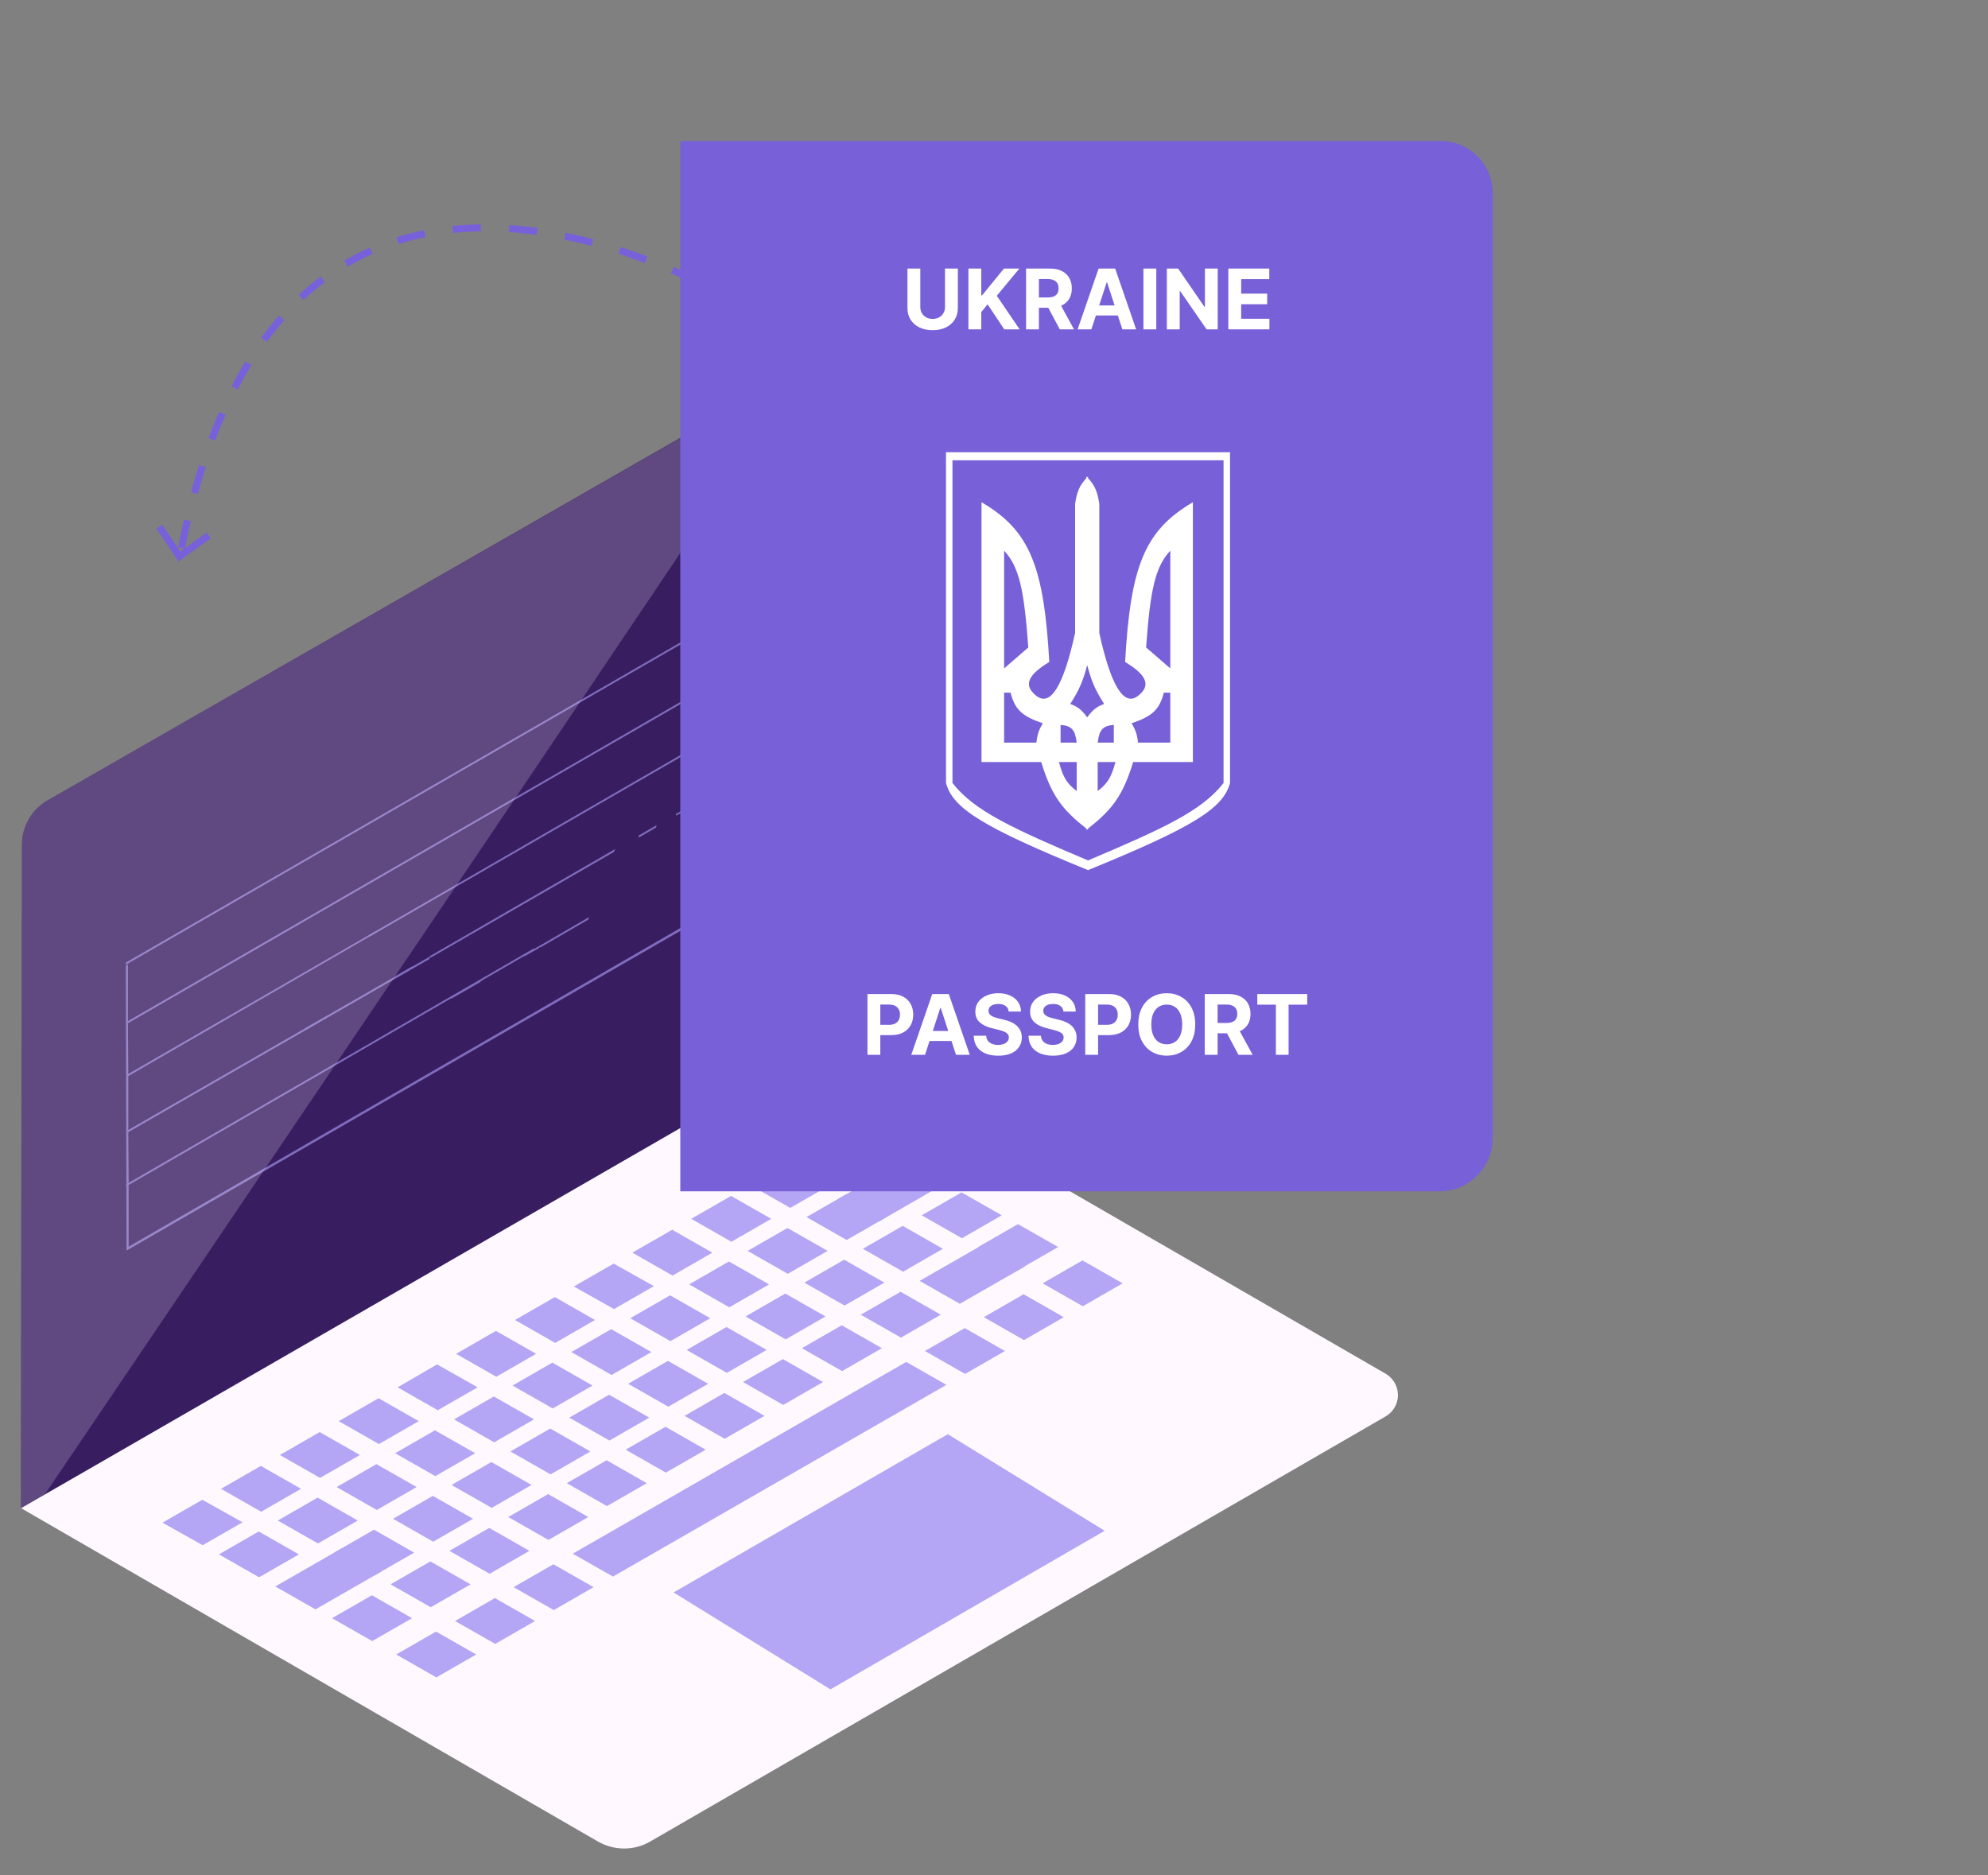 <?xml version="1.0" encoding="UTF-8"?> <svg xmlns="http://www.w3.org/2000/svg" width="564" height="532" viewBox="0 0 564 532" fill="none"><rect x="0" y="0" width="564" height="532" fill="#808080" stroke="none"/> <mask id="mask0_4344_7430" style="mask-type:luminance" maskUnits="userSpaceOnUse" x="0" y="0" width="446" height="532"> <path d="M446 0H0V532H446V0Z" fill="white"></path> </mask> <g mask="url(#mask0_4344_7430)"> <path d="M5.9 427.9L232.8 298.4L233.3 113.1C233.3 109.2 230.1 106.1 226.2 106.2C225 106.2 223.9 106.5 222.9 107.1L13.6 227C9 229.6 6.2 234.4 6.2 239.7L5.9 427.9Z" fill="#381E60"></path> <path d="M223.9 117.9L16.2 237.1L15.8 411.5L223.9 292V117.9Z" fill="#381E60"></path> <path d="M6 427.9L232.8 297.1L393.2 389.8C396.5 391.8 397.6 396.1 395.6 399.4C395 400.4 394.2 401.2 393.2 401.8L184.4 522.5C179.9 525.1 174.3 525.1 169.7 522.5L6 427.9Z" fill="#FFF9FF"></path> <path d="M68.8 431.9L57.5 438.4L46.1 432L57.4 425.5L68.8 431.9Z" fill="#B4A5F5"></path> <path d="M85.4 422.4L74.1 428.9L62.7 422.4L74 415.9L85.4 422.4Z" fill="#B4A5F5"></path> <path d="M102.1 412.8L90.8 419.3L79.4 412.8L90.7 406.3L102.1 412.8Z" fill="#B4A5F5"></path> <path d="M118.8 403.2L107.5 409.7L96.1 403.2L107.4 396.7L118.8 403.2Z" fill="#B4A5F5"></path> <path d="M135.5 393.6L124.2 400.1L112.8 393.6L124 387.1L135.5 393.6Z" fill="#B4A5F5"></path> <path d="M152.1 384.1L140.8 390.6L129.4 384.1L140.7 377.6L152.1 384.1Z" fill="#B4A5F5"></path> <path d="M168.8 374.5L157.5 381L146.1 374.5L157.4 368L168.8 374.5Z" fill="#B4A5F5"></path> <path d="M185.5 364.9L174.2 371.4L162.8 365L174.1 358.5L185.5 364.9Z" fill="#B4A5F5"></path> <path d="M202.1 355.4L190.8 361.9L179.4 355.4L190.7 348.9L202.1 355.4Z" fill="#B4A5F5"></path> <path d="M218.8 345.8L207.5 352.3L196.1 345.8L207.4 339.3L218.8 345.8Z" fill="#B4A5F5"></path> <path d="M235.5 336.2L224.2 342.7L212.8 336.2L224.1 329.7L235.5 336.2Z" fill="#B4A5F5"></path> <path d="M252.1 326.6L240.8 333.1L229.4 326.6L240.7 320.1L252.1 326.6Z" fill="#B4A5F5"></path> <path d="M84.8 441L73.5 447.5L62.1 441L73.4 434.5L84.8 441Z" fill="#B4A5F5"></path> <path d="M101.5 431.4L90.2 437.9L78.8 431.4L90.1 424.9L101.5 431.4Z" fill="#B4A5F5"></path> <path d="M118.2 421.9L106.9 428.4L95.5 421.9L106.8 415.4L118.2 421.9Z" fill="#B4A5F5"></path> <path d="M134.8 412.3L123.5 418.8L112.1 412.3L123.4 405.8L134.8 412.3Z" fill="#B4A5F5"></path> <path d="M151.5 402.7L140.2 409.2L128.8 402.7L140.1 396.2L151.5 402.7Z" fill="#B4A5F5"></path> <path d="M168.1 393.1L156.8 399.6L145.4 393.1L156.7 386.6L168.1 393.1Z" fill="#B4A5F5"></path> <path d="M184.8 383.6L173.5 390.1L162.1 383.6L173.4 377.1L184.8 383.6Z" fill="#B4A5F5"></path> <path d="M201.5 374L190.2 380.5L178.8 374L190.1 367.5L201.5 374Z" fill="#B4A5F5"></path> <path d="M218.2 364.4L206.9 370.9L195.5 364.4L206.8 357.9L218.2 364.4Z" fill="#B4A5F5"></path> <path d="M234.8 354.9L223.5 361.4L212.1 354.9L223.4 348.4L234.8 354.9Z" fill="#B4A5F5"></path> <path d="M251.5 345.3L240.2 351.8L228.8 345.3L240.1 338.8L251.5 345.3Z" fill="#B4A5F5"></path> <path d="M268.2 335.7L249.3 346.6L237.9 340.1L256.8 329.2L268.2 335.7Z" fill="#B4A5F5"></path> <path d="M108.3 445.8L89.5 456.6L78.1 450.1L96.9 439.3L108.3 445.8Z" fill="#B4A5F5"></path> <path d="M117.5 440.5L106.2 447L94.8 440.5L106.1 434L117.5 440.5Z" fill="#B4A5F5"></path> <path d="M134.2 430.9L122.9 437.4L111.5 430.9L122.8 424.4L134.2 430.9Z" fill="#B4A5F5"></path> <path d="M150.8 421.3L139.5 427.8L128.1 421.3L139.4 414.8L150.8 421.3Z" fill="#B4A5F5"></path> <path d="M167.5 411.8L156.2 418.3L144.8 411.8L156.1 405.3L167.5 411.8Z" fill="#B4A5F5"></path> <path d="M184.2 402.2L172.9 408.7L161.5 402.2L172.8 395.7L184.2 402.2Z" fill="#B4A5F5"></path> <path d="M200.9 392.6L189.6 399.1L178.2 392.6L189.5 386.1L200.9 392.6Z" fill="#B4A5F5"></path> <path d="M217.5 383L206.2 389.5L194.8 383L206.1 376.5L217.5 383Z" fill="#B4A5F5"></path> <path d="M234.2 373.5L222.9 380L211.5 373.5L222.8 367L234.2 373.5Z" fill="#B4A5F5"></path> <path d="M250.9 363.9L239.6 370.4L228.2 363.9L239.5 357.4L250.9 363.9Z" fill="#B4A5F5"></path> <path d="M267.5 354.3L256.2 360.8L244.8 354.3L256.1 347.8L267.5 354.3Z" fill="#B4A5F5"></path> <path d="M284.2 344.8L272.9 351.3L261.5 344.8L272.8 338.3L284.2 344.8Z" fill="#B4A5F5"></path> <path d="M116.9 459.1L105.6 465.6L94.2 459.1L105.5 452.6L116.9 459.1Z" fill="#B4A5F5"></path> <path d="M133.5 449.5L122.2 456L110.8 449.5L122.1 443L133.5 449.5Z" fill="#B4A5F5"></path> <path d="M150.2 440L138.9 446.5L127.5 440L138.8 433.5L150.2 440Z" fill="#B4A5F5"></path> <path d="M166.9 430.4L155.6 436.9L144.2 430.4L155.5 423.9L166.9 430.4Z" fill="#B4A5F5"></path> <path d="M183.5 420.8L172.2 427.3L160.8 420.8L172.1 414.3L183.5 420.8Z" fill="#B4A5F5"></path> <path d="M200.2 411.3L188.9 417.8L177.5 411.3L188.8 404.8L200.2 411.3Z" fill="#B4A5F5"></path> <path d="M216.9 401.7L205.6 408.2L194.2 401.7L205.5 395.2L216.9 401.7Z" fill="#B4A5F5"></path> <path d="M233.5 392.1L222.2 398.6L210.8 392.1L222.1 385.6L233.5 392.1Z" fill="#B4A5F5"></path> <path d="M250.2 382.5L238.9 389L227.5 382.5L238.8 376L250.2 382.5Z" fill="#B4A5F5"></path> <path d="M266.9 373L255.6 379.5L244.2 373L255.5 366.5L266.9 373Z" fill="#B4A5F5"></path> <path d="M290.8 359.3L272.3 369.9L260.9 363.4L279.4 352.8L290.8 359.3Z" fill="#B4A5F5"></path> <path d="M300.2 353.8L288.9 360.3L277.5 353.8L288.8 347.3L300.2 353.8Z" fill="#B4A5F5"></path> <path d="M135.1 469.4L123.8 475.9L112.4 469.4L123.7 462.9L135.1 469.4Z" fill="#B4A5F5"></path> <path d="M151.8 459.9L140.5 466.4L129.1 459.9L140.4 453.4L151.8 459.9Z" fill="#B4A5F5"></path> <path d="M168.4 450.3L157.1 456.8L145.7 450.3L157 443.8L168.4 450.3Z" fill="#B4A5F5"></path> <path d="M268.5 392.9L173.9 447.3L162.5 440.8L257.1 386.4L268.5 392.9Z" fill="#B4A5F5"></path> <path d="M285.1 383.3L273.8 389.8L262.4 383.3L273.7 376.8L285.1 383.3Z" fill="#B4A5F5"></path> <path d="M301.8 373.7L290.5 380.2L279.1 373.7L290.4 367.2L301.8 373.7Z" fill="#B4A5F5"></path> <path d="M318.5 364.1L307.2 370.6L295.8 364.1L307.1 357.6L318.5 364.1Z" fill="#B4A5F5"></path> <path d="M191.1 451.8L268.9 406.9L313.4 434.3L235.6 479.3L191.1 451.8Z" fill="#B4A5F5"></path> <path d="M191.7 231L205.2 223.2V223.8L191.9 231.4L191.7 231Z" fill="#806CBE"></path> <path d="M181.3 237.6L181.1 237.1L186.3 234.1L186.1 234.8L181.3 237.6Z" fill="#806CBE"></path> <path d="M197.9 242.5L205.3 238.2V238.8L198.1 242.9L197.9 242.5Z" fill="#806CBE"></path> <path d="M148.8 271.3L148.5 271L167.1 260.2L166.9 260.9L153.3 268.8L153.1 268.7L152.9 269L148.8 271.3Z" fill="#806CBE"></path> <path d="M128.1 283.3L127.9 282.9L136.6 277.9L136.3 278.6L128.1 283.3Z" fill="#806CBE"></path> <path d="M122.2 271.7L121.9 271.3L174.5 240.9L174.2 241.7L122.2 271.7Z" fill="#806CBE"></path> <path d="M112.2 277.5L111.9 277.1L117.1 274.1L116.9 274.8L112.2 277.5Z" fill="#806CBE"></path> <path d="M104.8 265.2L205.2 207.2V207.8L105.1 265.6L104.8 265.2Z" fill="#806CBE"></path> <path d="M205.1 192.2V192.8L36.3 290.3L35.7 290.6V290L36.3 289.7L205.1 192.2Z" fill="#806CBE"></path> <path d="M35.8 305.1L36.4 304.7L106.2 264.4L105.9 265.1L36.4 305.3L35.8 305.6V305.1Z" fill="#806CBE"></path> <path d="M87.1 292L86.8 291.6L92.9 288.1L92.6 288.8L87.1 292Z" fill="#806CBE"></path> <path d="M35.8 336L36.5 335.6L151.6 269L151.2 269.8L36.5 336.2L35.8 336.6V336Z" fill="#806CBE"></path> <path d="M35.8 321L36.4 320.6L122.1 271.3L121.8 272.1L36.4 321.2L35.8 321.6V321Z" fill="#806CBE"></path> <path d="M205.1 175.3V175.9L35.7 273.7V273.1L205.1 175.3Z" fill="#806CBE"></path> <path d="M36.3 273.6V289.7L35.7 290V290.6L36.3 290.3L36.4 304.7L35.8 305.1V305.6L36.4 305.3V320.6L35.8 321V321.6L36.4 321.2L36.5 335.6L35.8 336V336.6L36.5 336.2V353.7L206 255.8V256.6L35.9 354.8L35.7 274L36.3 273.6Z" fill="#806CBE"></path> <path opacity="0.2" d="M222.9 107.2L13.6 227C9 229.6 6.2 234.4 6.2 239.7L5.9 427.9L12.7 424C53.4 363.9 206.7 137.2 226.8 106.2C225.4 106.1 224.1 106.4 222.9 107.2Z" fill="#FFF9FF"></path> <path d="M212.1 87.5C212.1 87.5 78.9 2.5 50.6 160.2" stroke="#7860DB" stroke-width="2" stroke-miterlimit="10" stroke-dasharray="8 8"></path> <path d="M45.2 149.4L50.9 157.9L59.2 151.9" stroke="#7860DB" stroke-width="2" stroke-miterlimit="10"></path> </g> <path d="M408.329 338H193V40H408.719C416.868 40 423.481 46.614 423.481 54.763V322.847C423.481 331.205 416.686 338 408.329 338Z" fill="#7860D8"></path> <path fill-rule="evenodd" clip-rule="evenodd" d="M268.385 222.146V128.299H308.671H348.956V222.146C347.058 229.325 338.504 234.686 308.671 246.867C278.837 234.686 270.283 229.325 268.385 222.146ZM270.216 130.588H308.671H347.125V222.146C340.97 230.066 330.017 235.066 308.671 244.12C287.324 235.066 276.371 230.066 270.216 222.146V130.588ZM278.456 142.49V216.195H295.394C298.208 225.35 301.085 229.551 308.213 235.071V235.423C308.29 235.364 308.366 235.306 308.442 235.247C308.518 235.305 308.594 235.364 308.67 235.422V235.071C315.798 229.551 318.675 225.35 321.489 216.195H338.427V142.491C324.838 150.423 320.706 160.472 319.2 187.812C324.717 191.153 326.982 194.221 322.862 197.426C318.742 200.63 315.1 194.259 311.875 179.572V142.948C311.35 139.443 310.607 137.749 308.67 135.648V135.166C308.592 135.246 308.516 135.325 308.442 135.403C308.367 135.325 308.291 135.246 308.213 135.166V135.648C306.276 137.749 305.533 139.443 305.008 142.948V179.572C301.784 194.259 298.141 200.63 294.021 197.426C289.901 194.221 292.167 191.153 297.683 187.812C296.177 160.471 292.046 150.422 278.456 142.49ZM313.249 199.715C311.075 200.519 309.992 201.417 308.442 203.521C306.891 201.417 305.808 200.519 303.635 199.715C306.102 195.866 307.223 193.352 308.442 188.704C309.661 193.352 310.781 195.866 313.249 199.715ZM300.43 216.195H305.466V224.435C302.851 222.412 301.643 220.802 300.43 216.195ZM284.865 156.224V189.643L291.732 183.692C290.532 166.978 289.078 160.79 284.865 156.224ZM284.865 210.702V196.51H286.696C287.935 201.349 289.998 203.218 295.852 205.208C294.708 207.115 294.294 208.31 294.021 210.702H284.865ZM300.888 210.702V205.666C304.176 205.919 305.015 207.206 305.466 210.702H300.888ZM311.417 224.436V216.195H316.453C315.241 220.802 314.033 222.412 311.417 224.436ZM332.018 156.224V189.643L325.151 183.692C326.351 166.978 327.805 160.79 332.018 156.224ZM332.018 210.702V196.51H330.187C328.949 201.349 326.886 203.218 321.031 205.208C322.175 207.115 322.59 208.31 322.862 210.702H332.018ZM315.995 210.702V205.666C312.707 205.919 311.868 207.206 311.417 210.702H315.995Z" fill="white"></path> <path d="M268.098 76.192H271.744V87.392C271.744 88.649 271.444 89.75 270.843 90.693C270.248 91.636 269.414 92.371 268.342 92.899C267.27 93.421 266.021 93.682 264.595 93.682C263.163 93.682 261.911 93.421 260.839 92.899C259.767 92.371 258.933 91.636 258.338 90.693C257.743 89.75 257.445 88.649 257.445 87.392V76.192H261.092V87.08C261.092 87.737 261.235 88.321 261.521 88.832C261.813 89.343 262.223 89.744 262.751 90.036C263.278 90.328 263.893 90.474 264.595 90.474C265.302 90.474 265.917 90.328 266.439 90.036C266.967 89.744 267.374 89.343 267.66 88.832C267.952 88.321 268.098 87.737 268.098 87.08V76.192ZM274.744 93.438V76.192H278.391V83.796H278.618L284.824 76.192H289.195L282.795 83.914L289.271 93.438H284.908L280.184 86.347L278.391 88.537V93.438H274.744ZM291.094 93.438V76.192H297.898C299.2 76.192 300.312 76.425 301.233 76.891C302.159 77.351 302.863 78.005 303.346 78.853C303.835 79.695 304.079 80.686 304.079 81.825C304.079 82.971 303.832 83.956 303.338 84.781C302.844 85.601 302.128 86.23 301.191 86.668C300.259 87.105 299.13 87.324 297.805 87.324H293.249V84.394H297.216C297.912 84.394 298.49 84.298 298.951 84.108C299.411 83.917 299.753 83.63 299.978 83.249C300.208 82.867 300.323 82.392 300.323 81.825C300.323 81.253 300.208 80.77 299.978 80.377C299.753 79.984 299.408 79.686 298.942 79.484C298.482 79.277 297.901 79.173 297.199 79.173H294.74V93.438H291.094ZM300.407 85.59L304.694 93.438H300.668L296.475 85.59H300.407ZM309.628 93.438H305.721L311.675 76.192H316.374L322.319 93.438H318.412L314.092 80.133H313.957L309.628 93.438ZM309.384 86.659H318.614V89.505H309.384V86.659ZM328.041 76.192V93.438H324.395V76.192H328.041ZM345.466 76.192V93.438H342.317L334.814 82.583H334.687V93.438H331.041V76.192H334.241L341.685 87.038H341.837V76.192H345.466ZM348.479 93.438V76.192H360.1V79.198H352.125V83.308H359.502V86.314H352.125V90.432H360.134V93.438H348.479Z" fill="white"></path> <path d="M246.099 299.272V282.026H252.903C254.212 282.026 255.326 282.276 256.247 282.776C257.167 283.27 257.869 283.957 258.352 284.839C258.84 285.715 259.085 286.725 259.085 287.87C259.085 289.016 258.838 290.026 258.343 290.902C257.849 291.778 257.134 292.46 256.196 292.948C255.264 293.437 254.136 293.681 252.811 293.681H248.474V290.759H252.221C252.923 290.759 253.501 290.638 253.956 290.397C254.416 290.15 254.759 289.81 254.983 289.378C255.214 288.94 255.329 288.437 255.329 287.87C255.329 287.298 255.214 286.798 254.983 286.371C254.759 285.939 254.416 285.605 253.956 285.369C253.496 285.128 252.912 285.007 252.205 285.007H249.746V299.272H246.099ZM262.434 299.272H258.527L264.48 282.026H269.179L275.124 299.272H271.217L266.897 285.967H266.762L262.434 299.272ZM262.19 292.494H271.419V295.34H262.19V292.494ZM286.162 286.986C286.095 286.307 285.806 285.779 285.295 285.403C284.784 285.027 284.091 284.839 283.215 284.839C282.62 284.839 282.117 284.923 281.708 285.091C281.298 285.254 280.983 285.482 280.764 285.774C280.551 286.065 280.444 286.397 280.444 286.767C280.433 287.076 280.498 287.345 280.638 287.576C280.784 287.806 280.983 288.005 281.236 288.174C281.489 288.336 281.781 288.479 282.112 288.603C282.443 288.721 282.797 288.822 283.173 288.906L284.722 289.277C285.475 289.445 286.165 289.67 286.794 289.95C287.423 290.231 287.967 290.576 288.428 290.986C288.888 291.396 289.244 291.879 289.497 292.435C289.755 292.99 289.887 293.628 289.893 294.346C289.887 295.402 289.618 296.317 289.084 297.091C288.557 297.861 287.793 298.458 286.794 298.885C285.8 299.306 284.602 299.517 283.198 299.517C281.806 299.517 280.593 299.303 279.56 298.877C278.533 298.45 277.73 297.818 277.152 296.982C276.579 296.14 276.279 295.098 276.251 293.858H279.779C279.819 294.436 279.984 294.919 280.276 295.306C280.574 295.688 280.969 295.977 281.463 296.174C281.963 296.364 282.527 296.46 283.156 296.46C283.774 296.46 284.31 296.37 284.764 296.19C285.225 296.011 285.581 295.761 285.834 295.441C286.087 295.121 286.213 294.753 286.213 294.338C286.213 293.95 286.098 293.625 285.868 293.361C285.643 293.097 285.312 292.872 284.874 292.687C284.442 292.502 283.911 292.334 283.282 292.182L281.404 291.71C279.95 291.357 278.802 290.804 277.96 290.051C277.118 289.299 276.7 288.286 276.706 287.011C276.7 285.967 276.978 285.055 277.539 284.275C278.106 283.494 278.884 282.885 279.872 282.447C280.86 282.009 281.983 281.79 283.24 281.79C284.52 281.79 285.637 282.009 286.592 282.447C287.552 282.885 288.299 283.494 288.832 284.275C289.365 285.055 289.64 285.959 289.657 286.986H286.162ZM301.701 286.986C301.634 286.307 301.345 285.779 300.834 285.403C300.323 285.027 299.63 284.839 298.754 284.839C298.159 284.839 297.656 284.923 297.247 285.091C296.837 285.254 296.522 285.482 296.303 285.774C296.09 286.065 295.983 286.397 295.983 286.767C295.972 287.076 296.037 287.345 296.177 287.576C296.323 287.806 296.522 288.005 296.775 288.174C297.028 288.336 297.32 288.479 297.651 288.603C297.982 288.721 298.336 288.822 298.712 288.906L300.261 289.277C301.014 289.445 301.704 289.67 302.333 289.95C302.962 290.231 303.506 290.576 303.967 290.986C304.427 291.396 304.783 291.879 305.036 292.435C305.294 292.99 305.426 293.628 305.432 294.346C305.426 295.402 305.157 296.317 304.623 297.091C304.096 297.861 303.332 298.458 302.333 298.885C301.339 299.306 300.141 299.517 298.737 299.517C297.345 299.517 296.132 299.303 295.099 298.877C294.072 298.45 293.269 297.818 292.691 296.982C292.118 296.14 291.818 295.098 291.79 293.858H295.318C295.357 294.436 295.523 294.919 295.815 295.306C296.113 295.688 296.508 295.977 297.002 296.174C297.502 296.364 298.066 296.46 298.695 296.46C299.313 296.46 299.849 296.37 300.303 296.19C300.764 296.011 301.12 295.761 301.373 295.441C301.626 295.121 301.752 294.753 301.752 294.338C301.752 293.95 301.637 293.625 301.407 293.361C301.182 293.097 300.851 292.872 300.413 292.687C299.981 292.502 299.45 292.334 298.821 292.182L296.943 291.71C295.489 291.357 294.341 290.804 293.499 290.051C292.657 289.299 292.239 288.286 292.244 287.011C292.239 285.967 292.517 285.055 293.078 284.275C293.645 283.494 294.423 282.885 295.411 282.447C296.399 282.009 297.522 281.79 298.779 281.79C300.059 281.79 301.176 282.009 302.131 282.447C303.091 282.885 303.837 283.494 304.371 284.275C304.904 285.055 305.179 285.959 305.196 286.986H301.701ZM307.884 299.272V282.026H314.689C315.997 282.026 317.111 282.276 318.032 282.776C318.953 283.27 319.654 283.957 320.137 284.839C320.625 285.715 320.87 286.725 320.87 287.87C320.87 289.016 320.623 290.026 320.129 290.902C319.635 291.778 318.919 292.46 317.981 292.948C317.049 293.437 315.921 293.681 314.596 293.681H310.259V290.759H314.007C314.708 290.759 315.287 290.638 315.741 290.397C316.202 290.15 316.544 289.81 316.769 289.378C316.999 288.94 317.114 288.437 317.114 287.87C317.114 287.298 316.999 286.798 316.769 286.371C316.544 285.939 316.202 285.605 315.741 285.369C315.281 285.128 314.697 285.007 313.99 285.007H311.531V299.272H307.884ZM339.087 290.649C339.087 292.53 338.73 294.13 338.017 295.449C337.31 296.769 336.344 297.776 335.12 298.472C333.902 299.163 332.532 299.508 331.011 299.508C329.478 299.508 328.103 299.16 326.884 298.464C325.666 297.768 324.703 296.76 323.996 295.441C323.289 294.122 322.935 292.524 322.935 290.649C322.935 288.769 323.289 287.169 323.996 285.849C324.703 284.53 325.666 283.525 326.884 282.835C328.103 282.138 329.478 281.79 331.011 281.79C332.532 281.79 333.902 282.138 335.12 282.835C336.344 283.525 337.31 284.53 338.017 285.849C338.73 287.169 339.087 288.769 339.087 290.649ZM335.39 290.649C335.39 289.431 335.207 288.404 334.842 287.567C334.483 286.731 333.975 286.096 333.318 285.664C332.661 285.232 331.892 285.016 331.011 285.016C330.129 285.016 329.36 285.232 328.703 285.664C328.047 286.096 327.536 286.731 327.171 287.567C326.811 288.404 326.632 289.431 326.632 290.649C326.632 291.868 326.811 292.895 327.171 293.731C327.536 294.568 328.047 295.202 328.703 295.635C329.36 296.067 330.129 296.283 331.011 296.283C331.892 296.283 332.661 296.067 333.318 295.635C333.975 295.202 334.483 294.568 334.842 293.731C335.207 292.895 335.39 291.868 335.39 290.649ZM341.788 299.272V282.026H348.592C349.894 282.026 351.006 282.259 351.927 282.725C352.853 283.185 353.557 283.839 354.04 284.687C354.529 285.529 354.773 286.52 354.773 287.66C354.773 288.805 354.526 289.79 354.032 290.616C353.538 291.435 352.822 292.064 351.884 292.502C350.952 292.94 349.824 293.159 348.499 293.159H343.943V290.228H347.91C348.606 290.228 349.184 290.133 349.644 289.942C350.105 289.751 350.447 289.465 350.672 289.083C350.902 288.701 351.017 288.227 351.017 287.66C351.017 287.087 350.902 286.604 350.672 286.211C350.447 285.818 350.102 285.521 349.636 285.319C349.176 285.111 348.595 285.007 347.893 285.007H345.434V299.272H341.788ZM351.101 291.424L355.388 299.272H351.362L347.169 291.424H351.101ZM356.693 285.032V282.026H370.857V285.032H365.577V299.272H361.973V285.032H356.693Z" fill="white"></path> </svg> 